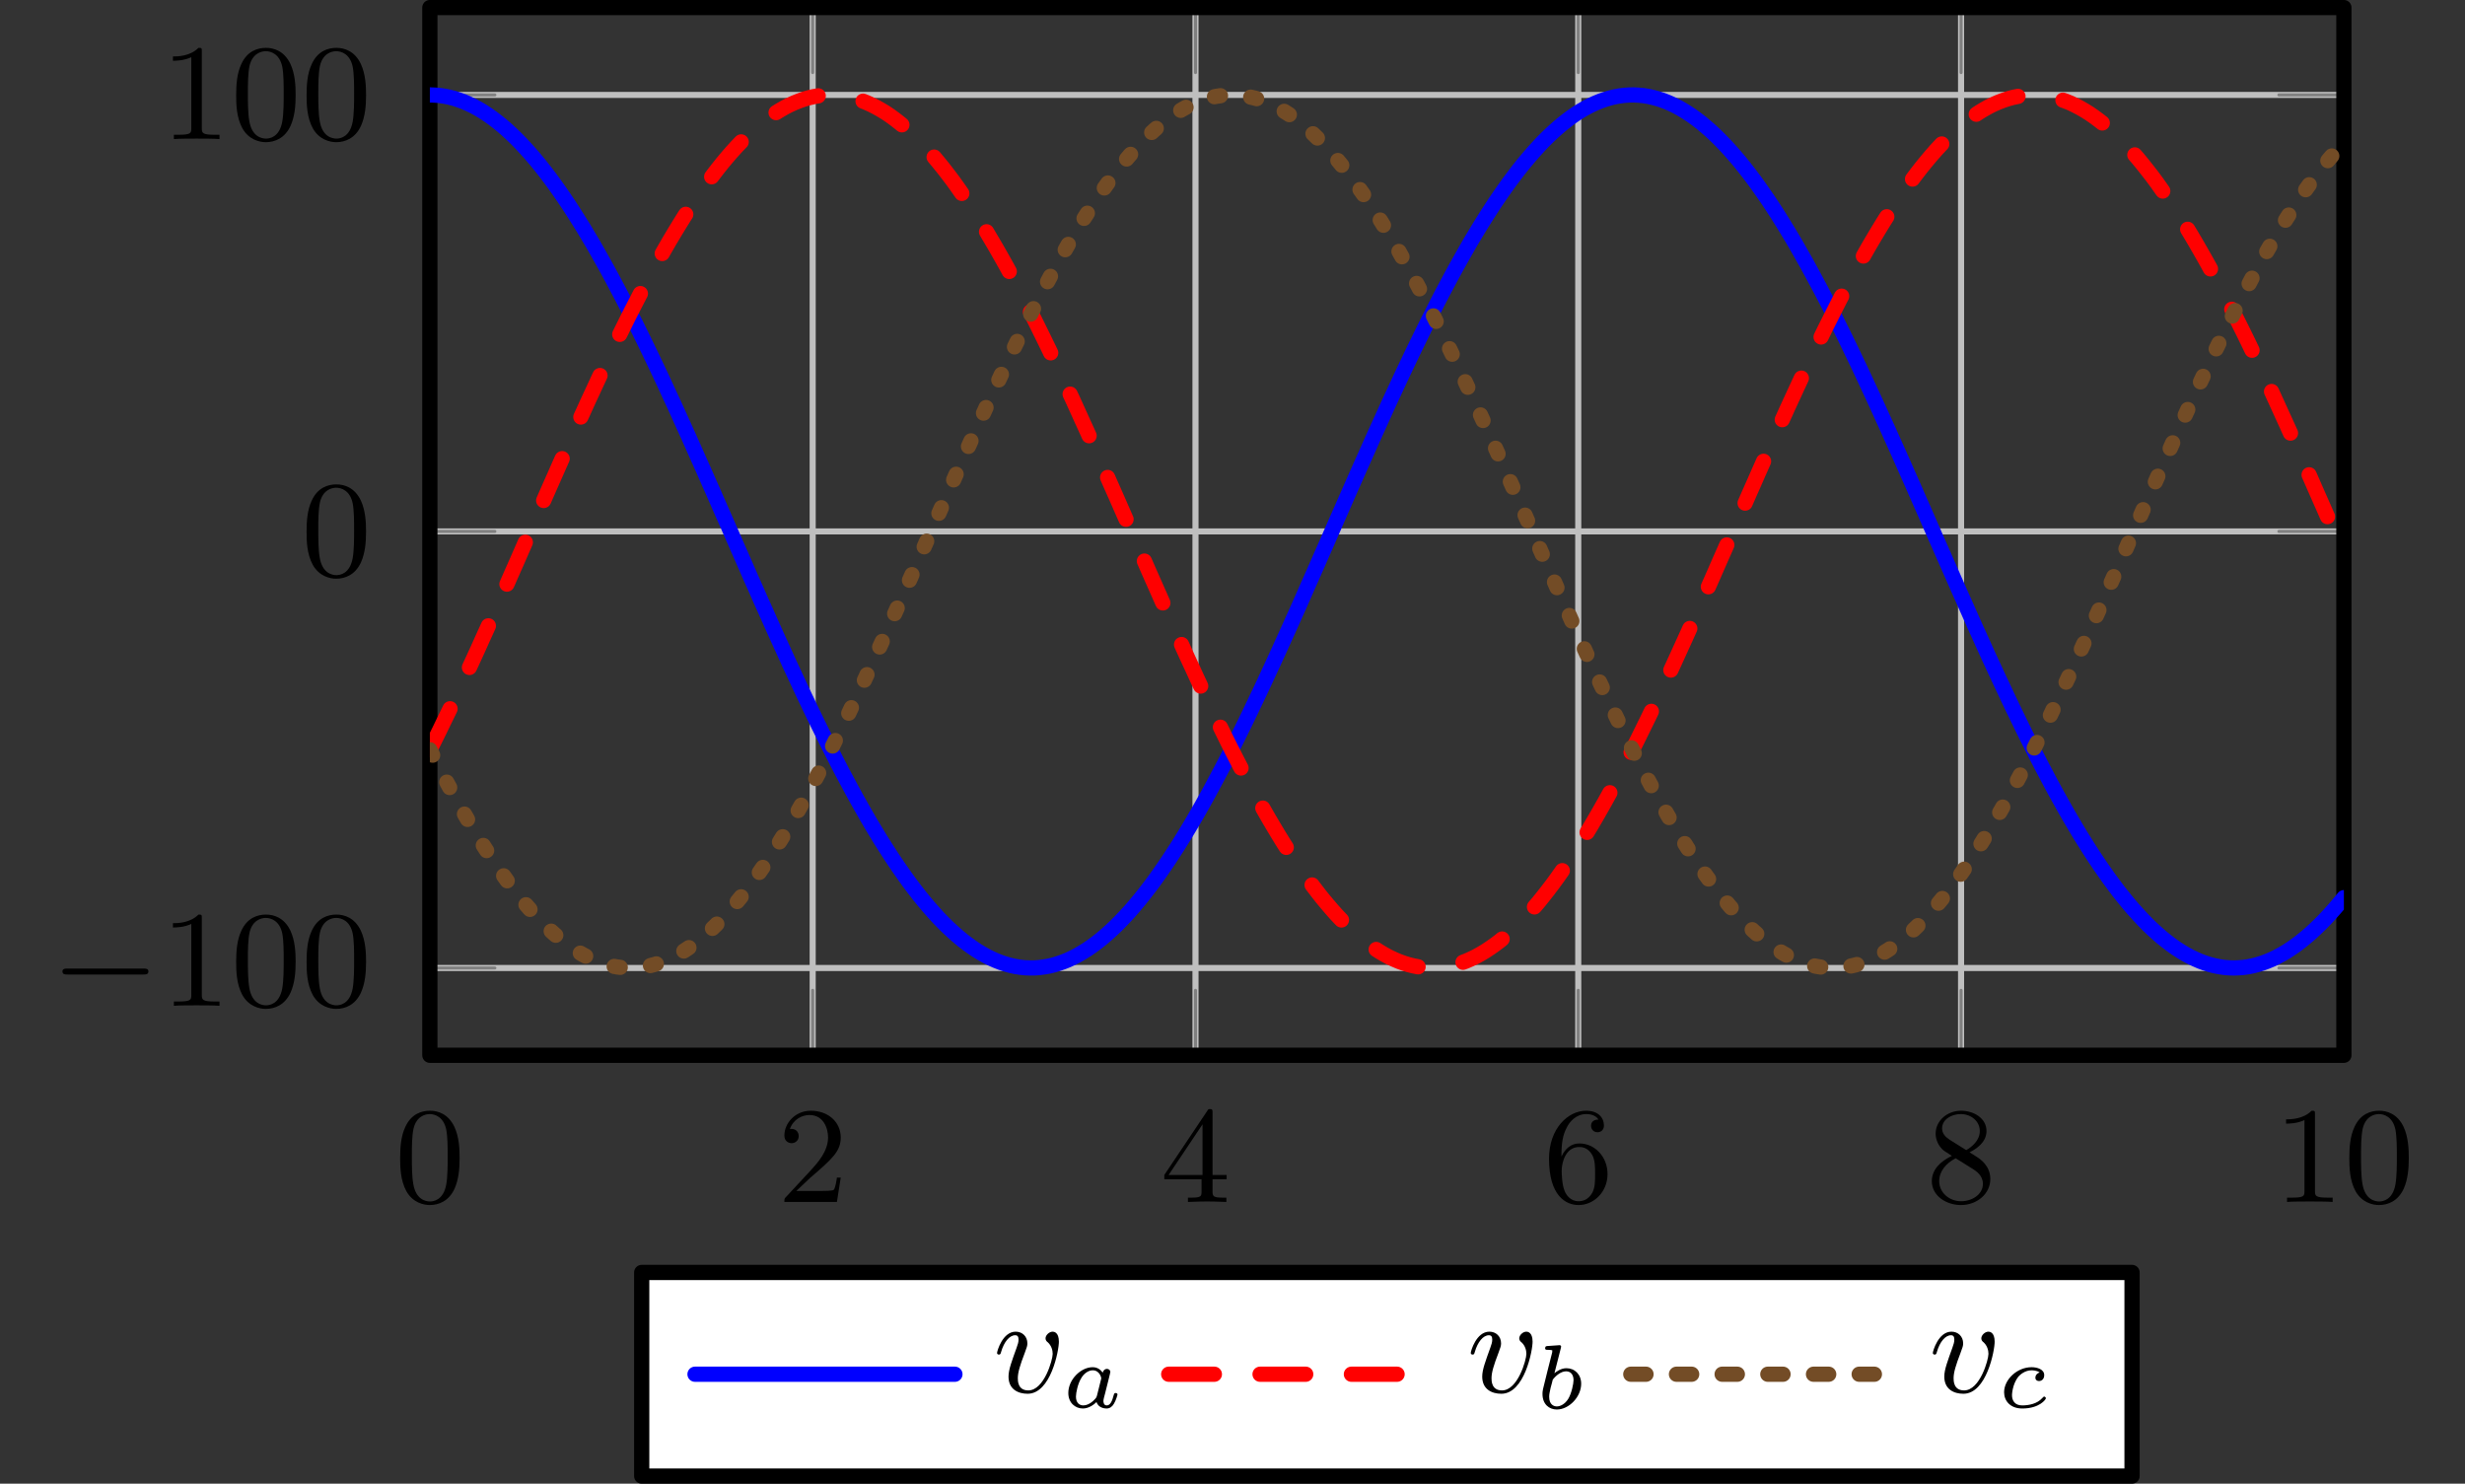 <?xml version="1.0" encoding="UTF-8"?>
<svg xmlns="http://www.w3.org/2000/svg" xmlns:xlink="http://www.w3.org/1999/xlink" width="161.304pt" height="97.084pt" viewBox="0 0 161.304 97.084" version="1.1">
<rect x="0" y="0" width="161.304" height="97.084" fill="#333333" stroke="none"/>
<defs>
<g>
<symbol overflow="visible" id="glyph0-0">
<path style="stroke:none;" d=""/>
</symbol>
<symbol overflow="visible" id="glyph0-1">
<path style="stroke:none;" d="M 4.25 -2.875 C 4.25 -3.469 4.219 -4.25 3.906 -4.922 C 3.5 -5.766 2.828 -5.969 2.312 -5.969 C 1.766 -5.969 1.078 -5.766 0.688 -4.891 C 0.406 -4.281 0.359 -3.547 0.359 -2.875 C 0.359 -2.281 0.375 -1.422 0.766 -0.703 C 1.188 0.047 1.891 0.203 2.297 0.203 C 2.875 0.203 3.547 -0.047 3.922 -0.875 C 4.188 -1.484 4.25 -2.156 4.25 -2.875 Z M 2.312 -0.031 C 2.031 -0.031 1.391 -0.156 1.219 -1.172 C 1.125 -1.688 1.125 -2.469 1.125 -2.984 C 1.125 -3.594 1.125 -4.297 1.234 -4.797 C 1.422 -5.594 1.984 -5.75 2.297 -5.75 C 2.641 -5.75 3.203 -5.562 3.375 -4.734 C 3.469 -4.25 3.469 -3.547 3.469 -2.984 C 3.469 -2.422 3.469 -1.672 3.375 -1.141 C 3.188 -0.109 2.531 -0.031 2.312 -0.031 Z M 2.312 -0.031 "/>
</symbol>
<symbol overflow="visible" id="glyph0-2">
<path style="stroke:none;" d="M 4.141 -1.594 L 3.891 -1.594 C 3.875 -1.469 3.797 -0.938 3.688 -0.797 C 3.625 -0.719 3.016 -0.719 2.828 -0.719 L 1.234 -0.719 L 2.125 -1.562 C 3.594 -2.828 4.141 -3.312 4.141 -4.219 C 4.141 -5.25 3.297 -5.969 2.188 -5.969 C 1.156 -5.969 0.453 -5.156 0.453 -4.344 C 0.453 -3.891 0.844 -3.844 0.922 -3.844 C 1.125 -3.844 1.391 -3.984 1.391 -4.312 C 1.391 -4.578 1.203 -4.781 0.922 -4.781 C 0.875 -4.781 0.859 -4.781 0.812 -4.766 C 1.031 -5.406 1.609 -5.688 2.094 -5.688 C 3 -5.688 3.312 -4.844 3.312 -4.219 C 3.312 -3.312 2.625 -2.562 2.203 -2.094 L 0.562 -0.328 C 0.453 -0.219 0.453 -0.203 0.453 0 L 3.891 0 Z M 4.141 -1.594 "/>
</symbol>
<symbol overflow="visible" id="glyph0-3">
<path style="stroke:none;" d="M 0.266 -1.766 L 0.266 -1.484 L 2.703 -1.484 L 2.703 -0.703 C 2.703 -0.375 2.688 -0.281 2.016 -0.281 L 1.812 -0.281 L 1.812 0 C 2.375 -0.031 3 -0.031 3.062 -0.031 C 3.109 -0.031 3.766 -0.031 4.328 0 L 4.328 -0.281 L 4.125 -0.281 C 3.453 -0.281 3.422 -0.375 3.422 -0.703 L 3.422 -1.484 L 4.344 -1.484 L 4.344 -1.766 L 3.422 -1.766 L 3.422 -5.828 C 3.422 -6.016 3.422 -6.078 3.25 -6.078 C 3.141 -6.078 3.141 -6.062 3.062 -5.938 Z M 0.547 -1.766 L 2.766 -5.078 L 2.766 -1.766 Z M 0.547 -1.766 "/>
</symbol>
<symbol overflow="visible" id="glyph0-4">
<path style="stroke:none;" d="M 1.203 -2.969 C 1.203 -3.891 1.297 -4.391 1.547 -4.859 C 1.719 -5.234 2.156 -5.75 2.828 -5.75 C 3 -5.75 3.422 -5.719 3.625 -5.391 C 3.297 -5.391 3.141 -5.219 3.141 -4.984 C 3.141 -4.75 3.312 -4.562 3.562 -4.562 C 3.812 -4.562 3.984 -4.734 3.984 -5 C 3.984 -5.5 3.625 -5.969 2.812 -5.969 C 1.656 -5.969 0.391 -4.828 0.391 -2.828 C 0.391 -0.406 1.484 0.203 2.328 0.203 C 3.312 0.203 4.219 -0.641 4.219 -1.828 C 4.219 -2.953 3.391 -3.828 2.375 -3.828 C 1.844 -3.828 1.453 -3.5 1.203 -2.969 Z M 2.312 -0.047 C 1.797 -0.047 1.5 -0.469 1.406 -0.734 C 1.234 -1.141 1.219 -1.891 1.219 -2.031 C 1.219 -2.625 1.5 -3.594 2.359 -3.594 C 2.5 -3.594 2.938 -3.594 3.234 -3.047 C 3.406 -2.703 3.406 -2.266 3.406 -1.828 C 3.406 -1.406 3.406 -0.953 3.234 -0.625 C 2.953 -0.109 2.562 -0.047 2.312 -0.047 Z M 2.312 -0.047 "/>
</symbol>
<symbol overflow="visible" id="glyph0-5">
<path style="stroke:none;" d="M 1.547 -4.078 C 1.281 -4.25 1.062 -4.484 1.062 -4.812 C 1.062 -5.406 1.688 -5.75 2.281 -5.75 C 2.984 -5.75 3.531 -5.266 3.531 -4.641 C 3.531 -4.016 3 -3.594 2.641 -3.391 Z M 2.859 -3.25 C 3.312 -3.469 3.969 -3.906 3.969 -4.641 C 3.969 -5.484 3.125 -5.969 2.312 -5.969 C 1.375 -5.969 0.641 -5.297 0.641 -4.469 C 0.641 -4.141 0.766 -3.812 0.984 -3.547 C 1.125 -3.375 1.188 -3.344 1.703 -3.016 C 0.922 -2.641 0.391 -2.094 0.391 -1.359 C 0.391 -0.406 1.328 0.203 2.297 0.203 C 3.344 0.203 4.219 -0.531 4.219 -1.5 C 4.219 -2.375 3.547 -2.812 3.328 -2.953 C 3.234 -3.016 2.969 -3.188 2.859 -3.25 Z M 1.953 -2.859 L 3.078 -2.156 C 3.281 -2.031 3.734 -1.734 3.734 -1.188 C 3.734 -0.484 3.016 -0.047 2.312 -0.047 C 1.531 -0.047 0.875 -0.609 0.875 -1.359 C 0.875 -2 1.312 -2.531 1.953 -2.859 Z M 1.953 -2.859 "/>
</symbol>
<symbol overflow="visible" id="glyph0-6">
<path style="stroke:none;" d="M 2.719 -5.734 C 2.719 -5.953 2.719 -5.969 2.5 -5.969 C 1.938 -5.406 1.109 -5.406 0.828 -5.406 L 0.828 -5.125 C 1 -5.125 1.547 -5.125 2.031 -5.359 L 2.031 -0.719 C 2.031 -0.391 2.016 -0.281 1.172 -0.281 L 0.891 -0.281 L 0.891 0 C 1.203 -0.031 2.016 -0.031 2.375 -0.031 C 2.75 -0.031 3.547 -0.031 3.875 0 L 3.875 -0.281 L 3.594 -0.281 C 2.75 -0.281 2.719 -0.391 2.719 -0.719 Z M 2.719 -5.734 "/>
</symbol>
<symbol overflow="visible" id="glyph1-0">
<path style="stroke:none;" d=""/>
</symbol>
<symbol overflow="visible" id="glyph1-1">
<path style="stroke:none;" d="M 6.047 -2.047 C 6.219 -2.047 6.391 -2.047 6.391 -2.25 C 6.391 -2.438 6.203 -2.438 6.047 -2.438 L 1.109 -2.438 C 0.953 -2.438 0.766 -2.438 0.766 -2.25 C 0.766 -2.047 0.938 -2.047 1.109 -2.047 Z M 6.047 -2.047 "/>
</symbol>
<symbol overflow="visible" id="glyph2-0">
<path style="stroke:none;" d=""/>
</symbol>
<symbol overflow="visible" id="glyph2-1">
<path style="stroke:none;" d="M 4.312 -3.312 C 4.312 -3.938 3.984 -3.969 3.906 -3.969 C 3.672 -3.969 3.438 -3.734 3.438 -3.531 C 3.438 -3.391 3.531 -3.312 3.594 -3.266 C 3.828 -3.047 3.906 -2.75 3.906 -2.516 C 3.906 -2.125 3.344 -0.125 2.312 -0.125 C 1.625 -0.125 1.625 -0.75 1.625 -0.922 C 1.625 -1.297 1.766 -1.766 2.078 -2.578 C 2.219 -2.953 2.25 -3.047 2.25 -3.203 C 2.25 -3.656 1.922 -3.969 1.484 -3.969 C 0.625 -3.969 0.266 -2.688 0.266 -2.578 C 0.266 -2.5 0.328 -2.469 0.391 -2.469 C 0.484 -2.469 0.5 -2.531 0.531 -2.641 C 0.719 -3.297 1.078 -3.734 1.453 -3.734 C 1.625 -3.734 1.672 -3.625 1.672 -3.438 C 1.672 -3.297 1.625 -3.125 1.547 -2.922 C 1.234 -2.047 1.016 -1.484 1.016 -1.031 C 1.016 -0.188 1.656 0.094 2.266 0.094 C 3.781 0.094 4.312 -2.734 4.312 -3.312 Z M 4.312 -3.312 "/>
</symbol>
<symbol overflow="visible" id="glyph3-0">
<path style="stroke:none;" d=""/>
</symbol>
<symbol overflow="visible" id="glyph3-1">
<path style="stroke:none;" d="M 3.109 -1.922 C 3.141 -2.062 3.203 -2.281 3.203 -2.328 C 3.203 -2.453 3.094 -2.531 2.984 -2.531 C 2.812 -2.531 2.719 -2.375 2.703 -2.281 C 2.609 -2.422 2.406 -2.641 2.047 -2.641 C 1.281 -2.641 0.453 -1.844 0.453 -0.953 C 0.453 -0.312 0.906 0.062 1.406 0.062 C 1.812 0.062 2.156 -0.219 2.297 -0.359 C 2.422 0.016 2.812 0.062 2.953 0.062 C 3.172 0.062 3.328 -0.062 3.438 -0.25 C 3.578 -0.484 3.672 -0.828 3.672 -0.859 C 3.672 -0.875 3.656 -0.953 3.547 -0.953 C 3.469 -0.953 3.453 -0.906 3.422 -0.812 C 3.328 -0.438 3.203 -0.141 2.969 -0.141 C 2.766 -0.141 2.75 -0.359 2.75 -0.438 C 2.75 -0.516 2.812 -0.766 2.859 -0.922 Z M 2.328 -0.781 C 2.297 -0.672 2.297 -0.672 2.219 -0.578 C 1.891 -0.203 1.578 -0.141 1.438 -0.141 C 1.188 -0.141 0.953 -0.297 0.953 -0.719 C 0.953 -0.969 1.078 -1.562 1.281 -1.891 C 1.453 -2.219 1.766 -2.438 2.047 -2.438 C 2.5 -2.438 2.609 -1.969 2.609 -1.922 L 2.594 -1.844 Z M 2.328 -0.781 "/>
</symbol>
<symbol overflow="visible" id="glyph3-2">
<path style="stroke:none;" d="M 1.688 -3.969 C 1.688 -4 1.703 -4.031 1.703 -4.062 C 1.703 -4.156 1.578 -4.156 1.516 -4.141 L 0.844 -4.094 C 0.734 -4.094 0.656 -4.078 0.656 -3.938 C 0.656 -3.844 0.734 -3.844 0.828 -3.844 C 1 -3.844 1.047 -3.828 1.125 -3.812 C 1.125 -3.703 1.125 -3.688 1.094 -3.578 L 0.812 -2.469 C 0.766 -2.297 0.531 -1.344 0.516 -1.266 C 0.484 -1.125 0.484 -1.016 0.484 -0.953 C 0.484 -0.281 0.922 0.062 1.422 0.062 C 2.219 0.062 3.016 -0.766 3.016 -1.625 C 3.016 -2.234 2.594 -2.641 2.047 -2.641 C 1.688 -2.641 1.375 -2.406 1.266 -2.312 Z M 1.156 -1.891 C 1.344 -2.141 1.688 -2.438 2.031 -2.438 C 2.344 -2.438 2.516 -2.203 2.516 -1.859 C 2.516 -1.641 2.391 -1 2.172 -0.641 C 1.969 -0.312 1.672 -0.141 1.422 -0.141 C 1.234 -0.141 0.922 -0.25 0.922 -0.766 C 0.922 -0.953 0.953 -1.047 1.016 -1.359 C 1.062 -1.5 1.125 -1.781 1.156 -1.891 Z M 1.156 -1.891 "/>
</symbol>
<symbol overflow="visible" id="glyph3-3">
<path style="stroke:none;" d="M 2.781 -2.297 C 2.703 -2.281 2.5 -2.172 2.5 -1.953 C 2.5 -1.812 2.609 -1.734 2.734 -1.734 C 2.875 -1.734 3.078 -1.828 3.078 -2.125 C 3.078 -2.5 2.625 -2.641 2.25 -2.641 C 1.312 -2.641 0.453 -1.844 0.453 -1 C 0.453 -0.438 0.859 0.062 1.641 0.062 C 2.766 0.062 3.188 -0.531 3.188 -0.609 C 3.188 -0.656 3.125 -0.719 3.078 -0.719 C 3.047 -0.719 3.047 -0.719 2.953 -0.625 C 2.625 -0.25 2.078 -0.141 1.641 -0.141 C 1.156 -0.141 0.969 -0.453 0.969 -0.812 C 0.969 -0.828 0.984 -1.516 1.391 -2.031 C 1.484 -2.125 1.797 -2.438 2.25 -2.438 C 2.281 -2.438 2.594 -2.438 2.781 -2.297 Z M 2.781 -2.297 "/>
</symbol>
</g>
<clipPath id="clip1">
  <path d="M 28.129 5 L 153.379 5 L 153.379 64 L 28.129 64 Z M 28.129 5 "/>
</clipPath>
<clipPath id="clip2">
  <path d="M 41 82 L 141 82 L 141 97.086 L 41 97.086 Z M 41 82 "/>
</clipPath>
</defs>
<g id="surface1">
<path style="fill:none;stroke-width:0.399;stroke-linecap:round;stroke-linejoin:round;stroke:rgb(75%,75%,75%);stroke-opacity:1;stroke-miterlimit:10;" d="M -0.001 -5.712 L -0.001 62.843 M 25.05 -5.712 L 25.05 62.843 M 50.1 -5.712 L 50.1 62.843 M 75.147 -5.712 L 75.147 62.843 M 100.198 -5.712 L 100.198 62.843 M 125.249 -5.712 L 125.249 62.843 " transform="matrix(1,0,0,-1,28.13,63.339)"/>
<path style="fill:none;stroke-width:0.399;stroke-linecap:round;stroke-linejoin:round;stroke:rgb(75%,75%,75%);stroke-opacity:1;stroke-miterlimit:10;" d="M -0.001 -0.001 L 125.249 -0.001 M -0.001 28.566 L 125.249 28.566 M -0.001 57.128 L 125.249 57.128 " transform="matrix(1,0,0,-1,28.13,63.339)"/>
<path style="fill:none;stroke-width:0.199;stroke-linecap:round;stroke-linejoin:round;stroke:rgb(50%,50%,50%);stroke-opacity:1;stroke-miterlimit:10;" d="M -0.001 -5.712 L -0.001 -1.462 M 25.05 -5.712 L 25.05 -1.462 M 50.1 -5.712 L 50.1 -1.462 M 75.147 -5.712 L 75.147 -1.462 M 100.198 -5.712 L 100.198 -1.462 M 125.249 -5.712 L 125.249 -1.462 M -0.001 62.843 L -0.001 58.589 M 25.05 62.843 L 25.05 58.589 M 50.1 62.843 L 50.1 58.589 M 75.147 62.843 L 75.147 58.589 M 100.198 62.843 L 100.198 58.589 M 125.249 62.843 L 125.249 58.589 " transform="matrix(1,0,0,-1,28.13,63.339)"/>
<path style="fill:none;stroke-width:0.199;stroke-linecap:round;stroke-linejoin:round;stroke:rgb(50%,50%,50%);stroke-opacity:1;stroke-miterlimit:10;" d="M -0.001 -0.001 L 4.253 -0.001 M -0.001 28.566 L 4.253 28.566 M -0.001 57.128 L 4.253 57.128 M 125.249 -0.001 L 120.995 -0.001 M 125.249 28.566 L 120.995 28.566 M 125.249 57.128 L 120.995 57.128 " transform="matrix(1,0,0,-1,28.13,63.339)"/>
<path style="fill:none;stroke-width:0.996;stroke-linecap:round;stroke-linejoin:round;stroke:rgb(0%,0%,0%);stroke-opacity:1;stroke-miterlimit:10;" d="M -0.001 -5.712 L -0.001 62.843 L 125.249 62.843 L 125.249 -5.712 Z M -0.001 -5.712 " transform="matrix(1,0,0,-1,28.13,63.339)"/>
<g style="fill:rgb(0%,0%,0%);fill-opacity:1;">
  <use xlink:href="#glyph0-1" x="25.826" y="78.649"/>
</g>
<g style="fill:rgb(0%,0%,0%);fill-opacity:1;">
  <use xlink:href="#glyph0-2" x="50.875" y="78.649"/>
</g>
<g style="fill:rgb(0%,0%,0%);fill-opacity:1;">
  <use xlink:href="#glyph0-3" x="75.924" y="78.649"/>
</g>
<g style="fill:rgb(0%,0%,0%);fill-opacity:1;">
  <use xlink:href="#glyph0-4" x="100.974" y="78.649"/>
</g>
<g style="fill:rgb(0%,0%,0%);fill-opacity:1;">
  <use xlink:href="#glyph0-5" x="126.023" y="78.649"/>
</g>
<g style="fill:rgb(0%,0%,0%);fill-opacity:1;">
  <use xlink:href="#glyph0-6" x="148.768" y="78.649"/>
  <use xlink:href="#glyph0-1" x="153.376" y="78.649"/>
</g>
<g style="fill:rgb(0%,0%,0%);fill-opacity:1;">
  <use xlink:href="#glyph1-1" x="3.321" y="65.814"/>
</g>
<g style="fill:rgb(0%,0%,0%);fill-opacity:1;">
  <use xlink:href="#glyph0-6" x="10.488" y="65.814"/>
  <use xlink:href="#glyph0-1" x="15.096" y="65.814"/>
  <use xlink:href="#glyph0-1" x="19.704" y="65.814"/>
</g>
<g style="fill:rgb(0%,0%,0%);fill-opacity:1;">
  <use xlink:href="#glyph0-1" x="19.703" y="37.665"/>
</g>
<g style="fill:rgb(0%,0%,0%);fill-opacity:1;">
  <use xlink:href="#glyph0-6" x="10.488" y="9.1"/>
  <use xlink:href="#glyph0-1" x="15.096" y="9.1"/>
  <use xlink:href="#glyph0-1" x="19.704" y="9.1"/>
</g>
<g clip-path="url(#clip1)" clip-rule="nonzero">
<path style="fill:none;stroke-width:0.996;stroke-linecap:round;stroke-linejoin:round;stroke:rgb(0%,0%,100%);stroke-opacity:1;stroke-miterlimit:10;" d="M -0.001 57.128 L 0.315 57.116 L 0.628 57.093 L 0.94 57.046 L 1.257 56.984 L 1.569 56.905 L 1.882 56.804 L 2.198 56.691 L 2.511 56.554 L 2.827 56.405 L 3.14 56.234 L 3.452 56.05 L 3.768 55.843 L 4.081 55.624 L 4.393 55.386 L 4.71 55.132 L 5.022 54.862 L 5.335 54.573 L 5.651 54.269 L 5.964 53.948 L 6.276 53.612 L 6.593 53.261 L 6.905 52.894 L 7.222 52.511 L 7.534 52.112 L 7.847 51.702 L 8.163 51.273 L 8.475 50.831 L 8.788 50.378 L 9.104 49.909 L 9.417 49.425 L 9.729 48.929 L 10.046 48.425 L 10.358 47.901 L 10.675 47.37 L 10.987 46.823 L 11.3 46.269 L 11.616 45.702 L 11.929 45.124 L 12.241 44.534 L 12.557 43.937 L 12.87 43.327 L 13.182 42.71 L 13.499 42.085 L 13.811 41.448 L 14.124 40.808 L 14.44 40.155 L 14.753 39.499 L 15.069 38.835 L 15.382 38.163 L 15.694 37.484 L 16.011 36.804 L 16.323 36.116 L 16.636 35.421 L 16.952 34.726 L 17.577 33.319 L 17.893 32.612 L 18.206 31.901 L 18.522 31.191 L 19.147 29.761 L 19.464 29.046 L 20.089 27.616 L 20.405 26.901 L 21.03 25.472 L 21.347 24.765 L 21.659 24.054 L 21.975 23.351 L 22.288 22.648 L 22.6 21.948 L 22.917 21.253 L 23.542 19.878 L 23.858 19.202 L 24.171 18.526 L 24.483 17.859 L 24.8 17.198 L 25.112 16.546 L 25.425 15.902 L 25.741 15.265 L 26.054 14.636 L 26.37 14.015 L 26.683 13.402 L 26.995 12.8 L 27.311 12.21 L 27.624 11.628 L 27.936 11.058 L 28.253 10.495 L 28.565 9.948 L 28.878 9.409 L 29.194 8.886 L 29.507 8.37 L 29.823 7.874 L 30.136 7.386 L 30.448 6.913 L 30.765 6.452 L 31.077 6.007 L 31.39 5.573 L 31.706 5.155 L 32.018 4.753 L 32.331 4.366 L 32.647 3.991 L 32.96 3.636 L 33.272 3.292 L 33.589 2.968 L 33.901 2.659 L 34.218 2.366 L 34.53 2.089 L 34.843 1.827 L 35.159 1.585 L 35.472 1.359 L 35.784 1.148 L 36.1 0.956 L 36.413 0.78 L 36.725 0.624 L 37.042 0.484 L 37.354 0.362 L 37.671 0.257 L 37.983 0.171 L 38.296 0.101 L 38.612 0.05 L 38.925 0.015 L 39.237 0.003 L 39.554 0.003 L 39.866 0.026 L 40.179 0.066 L 40.495 0.12 L 40.807 0.194 L 41.12 0.288 L 41.436 0.398 L 41.749 0.523 L 42.065 0.671 L 42.378 0.831 L 42.69 1.015 L 43.007 1.21 L 43.319 1.425 L 43.632 1.655 L 43.948 1.905 L 44.261 2.171 L 44.573 2.452 L 44.89 2.749 L 45.202 3.066 L 45.518 3.398 L 45.831 3.741 L 46.143 4.105 L 46.46 4.484 L 46.772 4.874 L 47.085 5.28 L 47.401 5.702 L 47.714 6.14 L 48.026 6.589 L 48.343 7.054 L 48.655 7.534 L 48.972 8.023 L 49.284 8.527 L 49.597 9.042 L 49.913 9.573 L 50.225 10.112 L 50.538 10.663 L 50.854 11.23 L 51.167 11.804 L 51.479 12.39 L 51.796 12.984 L 52.108 13.589 L 52.421 14.202 L 52.737 14.823 L 53.05 15.456 L 53.366 16.097 L 53.679 16.745 L 53.991 17.401 L 54.307 18.062 L 54.62 18.73 L 54.932 19.405 L 55.249 20.089 L 55.561 20.773 L 55.874 21.464 L 56.19 22.159 L 56.503 22.859 L 56.819 23.562 L 57.132 24.269 L 57.444 24.98 L 57.761 25.691 L 58.073 26.401 L 58.386 27.116 L 58.702 27.831 L 59.015 28.55 L 59.327 29.265 L 59.643 29.98 L 59.956 30.694 L 60.268 31.405 L 60.585 32.12 L 60.897 32.827 L 61.214 33.534 L 61.526 34.237 L 61.839 34.937 L 62.155 35.632 L 62.468 36.323 L 62.78 37.011 L 63.097 37.691 L 63.409 38.366 L 63.722 39.034 L 64.038 39.698 L 64.35 40.355 L 64.667 41.003 L 64.979 41.644 L 65.292 42.276 L 65.608 42.898 L 65.921 43.515 L 66.233 44.12 L 66.55 44.714 L 66.862 45.3 L 67.175 45.874 L 67.491 46.437 L 67.804 46.991 L 68.116 47.534 L 68.433 48.062 L 68.745 48.577 L 69.061 49.085 L 69.374 49.573 L 69.686 50.054 L 70.003 50.519 L 70.315 50.968 L 70.628 51.405 L 70.944 51.827 L 71.257 52.237 L 71.569 52.628 L 71.886 53.007 L 72.198 53.37 L 72.515 53.718 L 72.827 54.05 L 73.14 54.362 L 73.456 54.663 L 73.768 54.944 L 74.081 55.21 L 74.397 55.46 L 74.71 55.694 L 75.022 55.909 L 75.339 56.109 L 75.651 56.288 L 75.968 56.452 L 76.28 56.597 L 76.593 56.726 L 76.909 56.835 L 77.222 56.929 L 77.534 57.003 L 77.85 57.062 L 78.163 57.101 L 78.475 57.124 L 78.792 57.128 L 79.104 57.112 L 79.417 57.081 L 79.733 57.03 L 80.046 56.96 L 80.362 56.874 L 80.675 56.773 L 80.987 56.651 L 81.304 56.511 L 81.616 56.355 L 81.929 56.179 L 82.245 55.987 L 82.558 55.78 L 82.87 55.554 L 83.186 55.312 L 83.499 55.05 L 83.815 54.776 L 84.128 54.484 L 84.44 54.175 L 84.757 53.847 L 85.069 53.507 L 85.382 53.151 L 85.698 52.78 L 86.011 52.39 L 86.323 51.991 L 86.64 51.573 L 86.952 51.14 L 87.265 50.694 L 87.581 50.237 L 87.893 49.765 L 88.21 49.276 L 88.522 48.776 L 88.835 48.265 L 89.151 47.741 L 89.464 47.206 L 89.776 46.655 L 90.093 46.097 L 90.405 45.526 L 90.718 44.944 L 91.034 44.355 L 91.347 43.753 L 91.663 43.14 L 91.975 42.519 L 92.288 41.89 L 92.604 41.253 L 92.917 40.609 L 93.229 39.956 L 93.546 39.296 L 93.858 38.628 L 94.171 37.956 L 94.487 37.276 L 94.8 36.593 L 95.112 35.905 L 95.429 35.21 L 95.741 34.511 L 96.058 33.808 L 96.37 33.105 L 96.683 32.398 L 96.999 31.687 L 97.311 30.972 L 97.624 30.261 L 97.94 29.542 L 98.565 28.112 L 98.882 27.398 L 99.194 26.683 L 99.511 25.968 L 100.136 24.546 L 100.452 23.839 L 101.077 22.433 L 101.393 21.737 L 101.706 21.042 L 102.018 20.355 L 102.335 19.671 L 102.647 18.995 L 102.964 18.323 L 103.276 17.659 L 103.589 16.999 L 103.905 16.351 L 104.218 15.706 L 104.53 15.069 L 104.847 14.444 L 105.159 13.827 L 105.472 13.218 L 105.788 12.62 L 106.1 12.03 L 106.413 11.452 L 106.729 10.886 L 107.042 10.327 L 107.358 9.78 L 107.671 9.249 L 107.983 8.726 L 108.3 8.218 L 108.612 7.722 L 108.925 7.241 L 109.241 6.769 L 109.554 6.316 L 109.866 5.874 L 110.183 5.444 L 110.495 5.03 L 110.811 4.632 L 111.124 4.249 L 111.436 3.882 L 111.753 3.53 L 112.065 3.194 L 112.378 2.87 L 112.694 2.566 L 113.007 2.28 L 113.319 2.007 L 113.636 1.753 L 113.948 1.515 L 114.261 1.292 L 114.577 1.089 L 114.89 0.901 L 115.206 0.73 L 115.518 0.581 L 115.831 0.444 L 116.147 0.327 L 116.46 0.23 L 116.772 0.148 L 117.089 0.085 L 117.401 0.038 L 117.714 0.011 L 118.03 -0.001 L 118.343 0.011 L 118.659 0.034 L 118.972 0.077 L 119.284 0.14 L 119.6 0.222 L 119.913 0.319 L 120.225 0.433 L 120.542 0.566 L 120.854 0.718 L 121.167 0.886 L 121.483 1.069 L 121.796 1.273 L 122.108 1.491 L 122.425 1.73 L 122.737 1.984 L 123.054 2.253 L 123.366 2.542 L 123.679 2.843 L 123.995 3.163 L 124.308 3.499 L 124.62 3.851 L 124.936 4.218 L 125.249 4.601 " transform="matrix(1,0,0,-1,28.13,63.339)"/>
<path style="fill:none;stroke-width:0.996;stroke-linecap:round;stroke-linejoin:round;stroke:rgb(100%,0%,0%);stroke-opacity:1;stroke-dasharray:2.989,2.989;stroke-miterlimit:10;" d="M -0.001 14.28 L 0.315 14.905 L 0.628 15.538 L 0.94 16.183 L 1.257 16.831 L 1.569 17.487 L 1.882 18.151 L 2.198 18.819 L 2.511 19.495 L 2.827 20.179 L 3.14 20.862 L 3.452 21.558 L 3.768 22.253 L 4.081 22.952 L 4.393 23.655 L 4.71 24.362 L 5.022 25.069 L 5.335 25.784 L 5.651 26.495 L 6.276 27.925 L 6.593 28.64 L 6.905 29.359 L 7.222 30.073 L 7.534 30.788 L 7.847 31.499 L 8.163 32.21 L 8.475 32.921 L 8.788 33.624 L 9.104 34.327 L 9.417 35.026 L 9.729 35.722 L 10.046 36.413 L 10.358 37.101 L 10.675 37.78 L 10.987 38.456 L 11.3 39.124 L 11.616 39.784 L 11.929 40.441 L 12.241 41.089 L 12.557 41.726 L 12.87 42.359 L 13.182 42.98 L 13.499 43.593 L 13.811 44.198 L 14.124 44.792 L 14.44 45.374 L 14.753 45.948 L 15.069 46.511 L 15.382 47.062 L 15.694 47.601 L 16.011 48.132 L 16.323 48.644 L 16.636 49.148 L 16.952 49.636 L 17.265 50.116 L 17.577 50.577 L 17.893 51.026 L 18.206 51.46 L 18.522 51.882 L 18.835 52.288 L 19.147 52.679 L 19.464 53.058 L 19.776 53.417 L 20.089 53.761 L 20.405 54.089 L 20.718 54.405 L 21.03 54.702 L 21.347 54.98 L 21.659 55.245 L 21.975 55.491 L 22.288 55.722 L 22.6 55.937 L 22.917 56.132 L 23.229 56.312 L 23.542 56.472 L 23.858 56.616 L 24.171 56.741 L 24.483 56.851 L 24.8 56.941 L 25.112 57.015 L 25.425 57.069 L 25.741 57.105 L 26.054 57.124 L 26.37 57.124 L 26.683 57.109 L 26.995 57.073 L 27.311 57.023 L 27.624 56.952 L 27.936 56.862 L 28.253 56.757 L 28.565 56.632 L 28.878 56.491 L 29.194 56.331 L 29.507 56.155 L 29.823 55.964 L 30.136 55.753 L 30.448 55.523 L 30.765 55.276 L 31.077 55.015 L 31.39 54.737 L 31.706 54.444 L 32.018 54.132 L 32.331 53.804 L 32.647 53.46 L 32.96 53.105 L 33.272 52.73 L 33.589 52.339 L 33.901 51.937 L 34.218 51.519 L 34.53 51.085 L 34.843 50.636 L 35.159 50.175 L 35.472 49.702 L 35.784 49.214 L 36.1 48.71 L 36.413 48.198 L 36.725 47.671 L 37.042 47.132 L 37.354 46.585 L 37.671 46.023 L 37.983 45.452 L 38.296 44.866 L 38.612 44.276 L 38.925 43.675 L 39.237 43.062 L 39.554 42.441 L 39.866 41.808 L 40.179 41.171 L 40.495 40.523 L 40.807 39.87 L 41.12 39.21 L 41.436 38.542 L 41.749 37.866 L 42.065 37.191 L 42.378 36.503 L 42.69 35.812 L 43.007 35.12 L 43.319 34.421 L 43.632 33.718 L 43.948 33.011 L 44.261 32.304 L 44.573 31.593 L 44.89 30.882 L 45.202 30.167 L 45.518 29.448 L 46.143 28.019 L 46.46 27.304 L 47.085 25.874 L 47.401 25.163 L 48.026 23.749 L 48.343 23.042 L 48.655 22.343 L 48.972 21.648 L 49.284 20.952 L 49.597 20.265 L 49.913 19.585 L 50.225 18.905 L 50.538 18.237 L 50.854 17.573 L 51.167 16.913 L 51.479 16.265 L 51.796 15.624 L 52.108 14.987 L 52.421 14.362 L 52.737 13.745 L 53.05 13.14 L 53.366 12.542 L 53.679 11.956 L 53.991 11.378 L 54.307 10.812 L 54.62 10.257 L 54.932 9.714 L 55.249 9.179 L 55.561 8.659 L 55.874 8.152 L 56.19 7.659 L 56.503 7.179 L 56.819 6.71 L 57.132 6.257 L 57.444 5.816 L 57.761 5.39 L 58.073 4.98 L 58.386 4.581 L 58.702 4.202 L 59.015 3.835 L 59.327 3.484 L 59.643 3.151 L 59.956 2.831 L 60.268 2.53 L 60.585 2.241 L 60.897 1.972 L 61.214 1.718 L 61.526 1.484 L 61.839 1.265 L 62.155 1.062 L 62.468 0.878 L 62.78 0.71 L 63.097 0.562 L 63.409 0.429 L 63.722 0.316 L 64.038 0.218 L 64.35 0.14 L 64.667 0.077 L 64.979 0.034 L 65.292 0.007 L 65.608 -0.001 L 65.921 0.011 L 66.233 0.038 L 66.55 0.085 L 66.862 0.151 L 67.175 0.234 L 67.491 0.331 L 67.804 0.448 L 68.116 0.585 L 68.433 0.737 L 68.745 0.909 L 69.061 1.097 L 69.374 1.304 L 69.686 1.523 L 70.003 1.761 L 70.315 2.019 L 70.628 2.292 L 70.944 2.581 L 71.257 2.886 L 71.569 3.206 L 71.886 3.546 L 72.198 3.898 L 72.515 4.265 L 72.827 4.652 L 73.14 5.05 L 73.456 5.464 L 73.768 5.89 L 74.081 6.335 L 74.397 6.792 L 74.71 7.261 L 75.022 7.745 L 75.339 8.241 L 75.651 8.749 L 75.968 9.273 L 76.28 9.804 L 76.593 10.351 L 76.909 10.909 L 77.222 11.476 L 77.534 12.054 L 77.85 12.644 L 78.163 13.245 L 78.475 13.855 L 78.792 14.472 L 79.104 15.097 L 79.417 15.734 L 79.733 16.378 L 80.046 17.03 L 80.362 17.687 L 80.987 19.023 L 81.304 19.702 L 81.616 20.386 L 81.929 21.073 L 82.245 21.769 L 82.558 22.464 L 82.87 23.167 L 83.186 23.87 L 83.499 24.577 L 83.815 25.288 L 84.128 25.999 L 84.44 26.714 L 84.757 27.429 L 85.382 28.859 L 85.698 29.573 L 86.323 31.003 L 86.64 31.718 L 86.952 32.429 L 87.265 33.136 L 87.581 33.839 L 87.893 34.542 L 88.21 35.241 L 88.835 36.624 L 89.151 37.308 L 89.464 37.987 L 89.776 38.659 L 90.093 39.323 L 90.405 39.984 L 90.718 40.64 L 91.034 41.28 L 91.347 41.921 L 91.663 42.546 L 91.975 43.167 L 92.288 43.78 L 92.604 44.378 L 92.917 44.972 L 93.229 45.55 L 93.546 46.124 L 93.858 46.679 L 94.171 47.23 L 94.487 47.765 L 94.8 48.288 L 95.112 48.8 L 95.429 49.3 L 95.741 49.784 L 96.058 50.257 L 96.37 50.714 L 96.683 51.159 L 96.999 51.593 L 97.311 52.007 L 97.624 52.409 L 97.94 52.796 L 98.253 53.167 L 98.565 53.523 L 98.882 53.862 L 99.194 54.187 L 99.511 54.495 L 99.823 54.788 L 100.136 55.066 L 100.452 55.323 L 100.765 55.566 L 101.077 55.788 L 101.393 55.999 L 101.706 56.187 L 102.018 56.362 L 102.335 56.519 L 102.647 56.655 L 102.964 56.776 L 103.276 56.878 L 103.589 56.964 L 103.905 57.03 L 104.218 57.081 L 104.53 57.112 L 104.847 57.128 L 105.159 57.124 L 105.472 57.101 L 105.788 57.062 L 106.1 57.003 L 106.413 56.925 L 106.729 56.831 L 107.042 56.722 L 107.358 56.593 L 107.671 56.444 L 107.983 56.28 L 108.3 56.097 L 108.612 55.901 L 108.925 55.683 L 109.241 55.448 L 109.554 55.202 L 109.866 54.933 L 110.183 54.651 L 110.495 54.351 L 110.811 54.034 L 111.124 53.702 L 111.436 53.355 L 111.753 52.991 L 112.065 52.612 L 112.378 52.218 L 112.694 51.812 L 113.007 51.39 L 113.319 50.948 L 113.636 50.499 L 113.948 50.03 L 114.261 49.554 L 114.577 49.062 L 114.89 48.558 L 115.206 48.038 L 115.518 47.511 L 115.831 46.968 L 116.147 46.413 L 116.46 45.851 L 116.772 45.276 L 117.089 44.687 L 117.401 44.093 L 117.714 43.487 L 118.03 42.874 L 118.659 41.616 L 118.972 40.976 L 119.284 40.327 L 119.6 39.671 L 119.913 39.007 L 120.225 38.339 L 120.542 37.663 L 120.854 36.98 L 121.167 36.292 L 121.483 35.601 L 121.796 34.905 L 122.108 34.206 L 122.425 33.503 L 122.737 32.796 L 123.054 32.089 L 123.366 31.374 L 123.679 30.663 L 123.995 29.948 L 124.62 28.519 L 124.936 27.8 L 125.249 27.085 " transform="matrix(1,0,0,-1,28.13,63.339)"/>
<path style="fill:none;stroke-width:0.996;stroke-linecap:round;stroke-linejoin:round;stroke:rgb(45%,29.999%,14.999%);stroke-opacity:1;stroke-dasharray:0.399,1.993;stroke-miterlimit:10;" d="M -0.001 14.28 L 0.315 13.667 L 0.628 13.062 L 0.94 12.464 L 1.257 11.878 L 1.569 11.304 L 1.882 10.737 L 2.198 10.183 L 2.511 9.644 L 2.827 9.112 L 3.14 8.593 L 3.452 8.089 L 3.768 7.597 L 4.081 7.116 L 4.393 6.652 L 4.71 6.198 L 5.022 5.757 L 5.335 5.335 L 5.651 4.925 L 5.964 4.53 L 6.276 4.152 L 6.593 3.788 L 6.905 3.441 L 7.222 3.109 L 7.534 2.792 L 7.847 2.491 L 8.163 2.206 L 8.475 1.941 L 8.788 1.687 L 9.104 1.452 L 9.417 1.237 L 9.729 1.038 L 10.046 0.855 L 10.358 0.691 L 10.675 0.542 L 10.987 0.413 L 11.3 0.3 L 11.616 0.206 L 11.929 0.128 L 12.241 0.069 L 12.557 0.03 L 12.87 0.007 L 13.182 0.003 L 13.499 0.015 L 13.811 0.046 L 14.124 0.093 L 14.44 0.159 L 14.753 0.245 L 15.069 0.347 L 15.382 0.468 L 15.694 0.605 L 16.011 0.761 L 16.323 0.933 L 16.636 1.12 L 16.952 1.331 L 17.265 1.554 L 17.577 1.796 L 17.893 2.054 L 18.206 2.327 L 18.522 2.62 L 18.835 2.925 L 19.147 3.249 L 19.464 3.589 L 19.776 3.944 L 20.089 4.316 L 20.405 4.702 L 20.718 5.101 L 21.03 5.519 L 21.347 5.948 L 21.659 6.394 L 21.975 6.851 L 22.288 7.323 L 22.6 7.808 L 22.917 8.308 L 23.229 8.816 L 23.542 9.339 L 23.858 9.874 L 24.171 10.425 L 24.483 10.98 L 24.8 11.55 L 25.112 12.132 L 25.425 12.722 L 25.741 13.323 L 26.054 13.933 L 26.37 14.554 L 26.683 15.183 L 26.995 15.819 L 27.311 16.46 L 27.936 17.773 L 28.253 18.441 L 28.565 19.112 L 28.878 19.792 L 29.194 20.476 L 29.507 21.163 L 29.823 21.859 L 30.136 22.554 L 30.448 23.257 L 30.765 23.964 L 31.077 24.671 L 31.39 25.382 L 31.706 26.093 L 32.331 27.523 L 32.647 28.237 L 33.272 29.667 L 33.589 30.382 L 33.901 31.097 L 34.218 31.808 L 34.53 32.519 L 34.843 33.226 L 35.159 33.933 L 35.784 35.331 L 36.1 36.023 L 36.413 36.714 L 36.725 37.398 L 37.042 38.073 L 37.354 38.745 L 37.671 39.413 L 37.983 40.069 L 38.296 40.722 L 38.612 41.366 L 38.925 42.003 L 39.237 42.628 L 39.554 43.249 L 39.866 43.859 L 40.179 44.456 L 40.495 45.046 L 40.807 45.624 L 41.12 46.194 L 41.436 46.753 L 41.749 47.3 L 42.065 47.831 L 42.378 48.355 L 42.69 48.866 L 43.007 49.362 L 43.319 49.847 L 43.632 50.316 L 43.948 50.776 L 44.261 51.218 L 44.573 51.648 L 44.89 52.062 L 45.202 52.46 L 45.518 52.847 L 45.831 53.214 L 46.143 53.569 L 46.46 53.905 L 46.772 54.23 L 47.085 54.534 L 47.401 54.823 L 47.714 55.097 L 48.026 55.355 L 48.343 55.593 L 48.655 55.816 L 48.972 56.023 L 49.284 56.21 L 49.597 56.382 L 49.913 56.534 L 50.225 56.671 L 50.538 56.792 L 50.854 56.89 L 51.167 56.976 L 51.479 57.038 L 51.796 57.085 L 52.108 57.116 L 52.421 57.128 L 52.737 57.12 L 53.05 57.097 L 53.366 57.054 L 53.679 56.991 L 53.991 56.917 L 54.307 56.819 L 54.62 56.706 L 54.932 56.573 L 55.249 56.425 L 55.561 56.257 L 55.874 56.073 L 56.19 55.874 L 56.503 55.655 L 56.819 55.421 L 57.132 55.167 L 57.444 54.898 L 57.761 54.612 L 58.073 54.312 L 58.386 53.991 L 58.702 53.659 L 59.015 53.308 L 59.327 52.944 L 59.643 52.562 L 59.956 52.167 L 60.268 51.757 L 60.585 51.331 L 60.897 50.89 L 61.214 50.441 L 61.526 49.972 L 61.839 49.491 L 62.155 48.995 L 62.468 48.491 L 62.78 47.972 L 63.097 47.441 L 63.409 46.898 L 63.722 46.339 L 64.038 45.776 L 64.35 45.198 L 64.667 44.612 L 64.979 44.015 L 65.292 43.409 L 65.608 42.792 L 65.921 42.167 L 66.233 41.534 L 66.55 40.89 L 66.862 40.241 L 67.175 39.585 L 67.491 38.921 L 67.804 38.249 L 68.116 37.573 L 68.433 36.89 L 68.745 36.202 L 69.061 35.511 L 69.374 34.816 L 69.686 34.116 L 70.003 33.413 L 70.315 32.706 L 70.628 31.995 L 70.944 31.284 L 71.569 29.855 L 71.886 29.14 L 72.198 28.425 L 72.515 27.71 L 73.14 26.28 L 73.456 25.566 L 73.768 24.855 L 74.081 24.148 L 74.397 23.441 L 74.71 22.737 L 75.022 22.038 L 75.339 21.343 L 75.651 20.655 L 75.968 19.968 L 76.28 19.288 L 76.593 18.616 L 76.909 17.948 L 77.222 17.284 L 77.534 16.632 L 77.85 15.984 L 78.163 15.347 L 78.475 14.714 L 78.792 14.093 L 79.104 13.484 L 79.417 12.878 L 79.733 12.284 L 80.046 11.702 L 80.362 11.128 L 80.675 10.569 L 80.987 10.019 L 81.304 9.48 L 81.616 8.952 L 81.929 8.437 L 82.245 7.937 L 82.558 7.448 L 82.87 6.972 L 83.186 6.511 L 83.499 6.062 L 83.815 5.628 L 84.128 5.21 L 84.44 4.804 L 84.757 4.417 L 85.069 4.038 L 85.382 3.683 L 85.698 3.335 L 86.011 3.011 L 86.323 2.698 L 86.64 2.401 L 86.952 2.124 L 87.265 1.862 L 87.581 1.616 L 87.893 1.386 L 88.21 1.175 L 88.522 0.98 L 88.835 0.804 L 89.151 0.644 L 89.464 0.499 L 89.776 0.378 L 90.093 0.269 L 90.405 0.179 L 90.718 0.109 L 91.034 0.058 L 91.347 0.019 L 91.663 0.003 L 91.975 0.003 L 92.288 0.023 L 92.604 0.058 L 92.917 0.112 L 93.229 0.183 L 93.546 0.273 L 93.858 0.382 L 94.171 0.507 L 94.487 0.651 L 94.8 0.812 L 95.112 0.987 L 95.429 1.183 L 95.741 1.394 L 96.058 1.624 L 96.37 1.87 L 96.683 2.136 L 96.999 2.413 L 97.311 2.71 L 97.624 3.023 L 97.94 3.351 L 98.253 3.698 L 98.565 4.054 L 98.882 4.433 L 99.194 4.823 L 99.511 5.226 L 99.823 5.648 L 100.136 6.081 L 100.452 6.53 L 100.765 6.991 L 101.077 7.468 L 101.393 7.956 L 101.706 8.46 L 102.018 8.976 L 102.335 9.503 L 102.647 10.042 L 102.964 10.593 L 103.276 11.155 L 103.589 11.726 L 103.905 12.312 L 104.218 12.905 L 104.53 13.507 L 104.847 14.12 L 105.159 14.741 L 105.472 15.374 L 105.788 16.011 L 106.1 16.659 L 106.413 17.316 L 106.729 17.976 L 107.042 18.644 L 107.358 19.319 L 107.671 19.999 L 107.983 20.683 L 108.3 21.374 L 108.612 22.069 L 108.925 22.769 L 109.241 23.472 L 109.866 24.886 L 110.183 25.597 L 110.495 26.312 L 110.811 27.023 L 111.124 27.741 L 111.436 28.456 L 111.753 29.171 L 112.378 30.601 L 112.694 31.316 L 113.007 32.026 L 113.319 32.734 L 113.636 33.441 L 114.261 34.847 L 114.577 35.542 L 114.89 36.234 L 115.206 36.921 L 115.518 37.605 L 115.831 38.28 L 116.147 38.948 L 116.46 39.612 L 116.772 40.269 L 117.089 40.917 L 117.401 41.562 L 117.714 42.194 L 118.03 42.819 L 118.343 43.433 L 118.659 44.042 L 118.972 44.636 L 119.284 45.226 L 119.6 45.8 L 119.913 46.366 L 120.225 46.921 L 120.542 47.464 L 120.854 47.995 L 121.167 48.511 L 121.483 49.019 L 121.796 49.511 L 122.108 49.991 L 122.425 50.456 L 122.737 50.909 L 123.054 51.351 L 123.366 51.773 L 123.679 52.183 L 123.995 52.577 L 124.308 52.96 L 124.62 53.323 L 124.936 53.671 L 125.249 54.007 " transform="matrix(1,0,0,-1,28.13,63.339)"/>
</g>
<path style=" stroke:none;fill-rule:nonzero;fill:rgb(100%,100%,100%);fill-opacity:1;" d="M 41.992 96.586 L 139.516 96.586 L 139.516 83.262 L 41.992 83.262 Z M 41.992 96.586 "/>
<g clip-path="url(#clip2)" clip-rule="nonzero">
<path style="fill:none;stroke-width:0.996;stroke-linecap:round;stroke-linejoin:round;stroke:rgb(0%,0%,0%);stroke-opacity:1;stroke-miterlimit:10;" d="M 13.862 -33.247 L 111.386 -33.247 L 111.386 -19.923 L 13.862 -19.923 Z M 13.862 -33.247 " transform="matrix(1,0,0,-1,28.13,63.339)"/>
</g>
<path style="fill:none;stroke-width:0.996;stroke-linecap:round;stroke-linejoin:round;stroke:rgb(0%,0%,100%);stroke-opacity:1;stroke-miterlimit:10;" d="M 0 0.001 L 17.008 0.001 " transform="matrix(1,0,0,-1,45.48,89.923)"/>
<g style="fill:rgb(0%,0%,0%);fill-opacity:1;">
  <use xlink:href="#glyph2-1" x="64.979" y="91.106"/>
</g>
<g style="fill:rgb(0%,0%,0%);fill-opacity:1;">
  <use xlink:href="#glyph3-1" x="69.455" y="92.103"/>
</g>
<path style="fill:none;stroke-width:0.996;stroke-linecap:round;stroke-linejoin:round;stroke:rgb(100%,0%,0%);stroke-opacity:1;stroke-dasharray:2.989,2.989;stroke-miterlimit:10;" d="M -0.001 0.001 L 17.006 0.001 " transform="matrix(1,0,0,-1,76.478,89.923)"/>
<g style="fill:rgb(0%,0%,0%);fill-opacity:1;">
  <use xlink:href="#glyph2-1" x="95.977" y="91.106"/>
</g>
<g style="fill:rgb(0%,0%,0%);fill-opacity:1;">
  <use xlink:href="#glyph3-2" x="100.453" y="92.169"/>
</g>
<path style="fill:none;stroke-width:0.996;stroke-linecap:round;stroke-linejoin:round;stroke:rgb(45%,29.999%,14.999%);stroke-opacity:1;stroke-dasharray:0.996,1.993;stroke-miterlimit:10;" d="M -0.001 0.001 L 17.007 0.001 " transform="matrix(1,0,0,-1,106.716,89.923)"/>
<g style="fill:rgb(0%,0%,0%);fill-opacity:1;">
  <use xlink:href="#glyph2-1" x="126.214" y="91.106"/>
</g>
<g style="fill:rgb(0%,0%,0%);fill-opacity:1;">
  <use xlink:href="#glyph3-3" x="130.691" y="92.103"/>
</g>
</g>
</svg>
